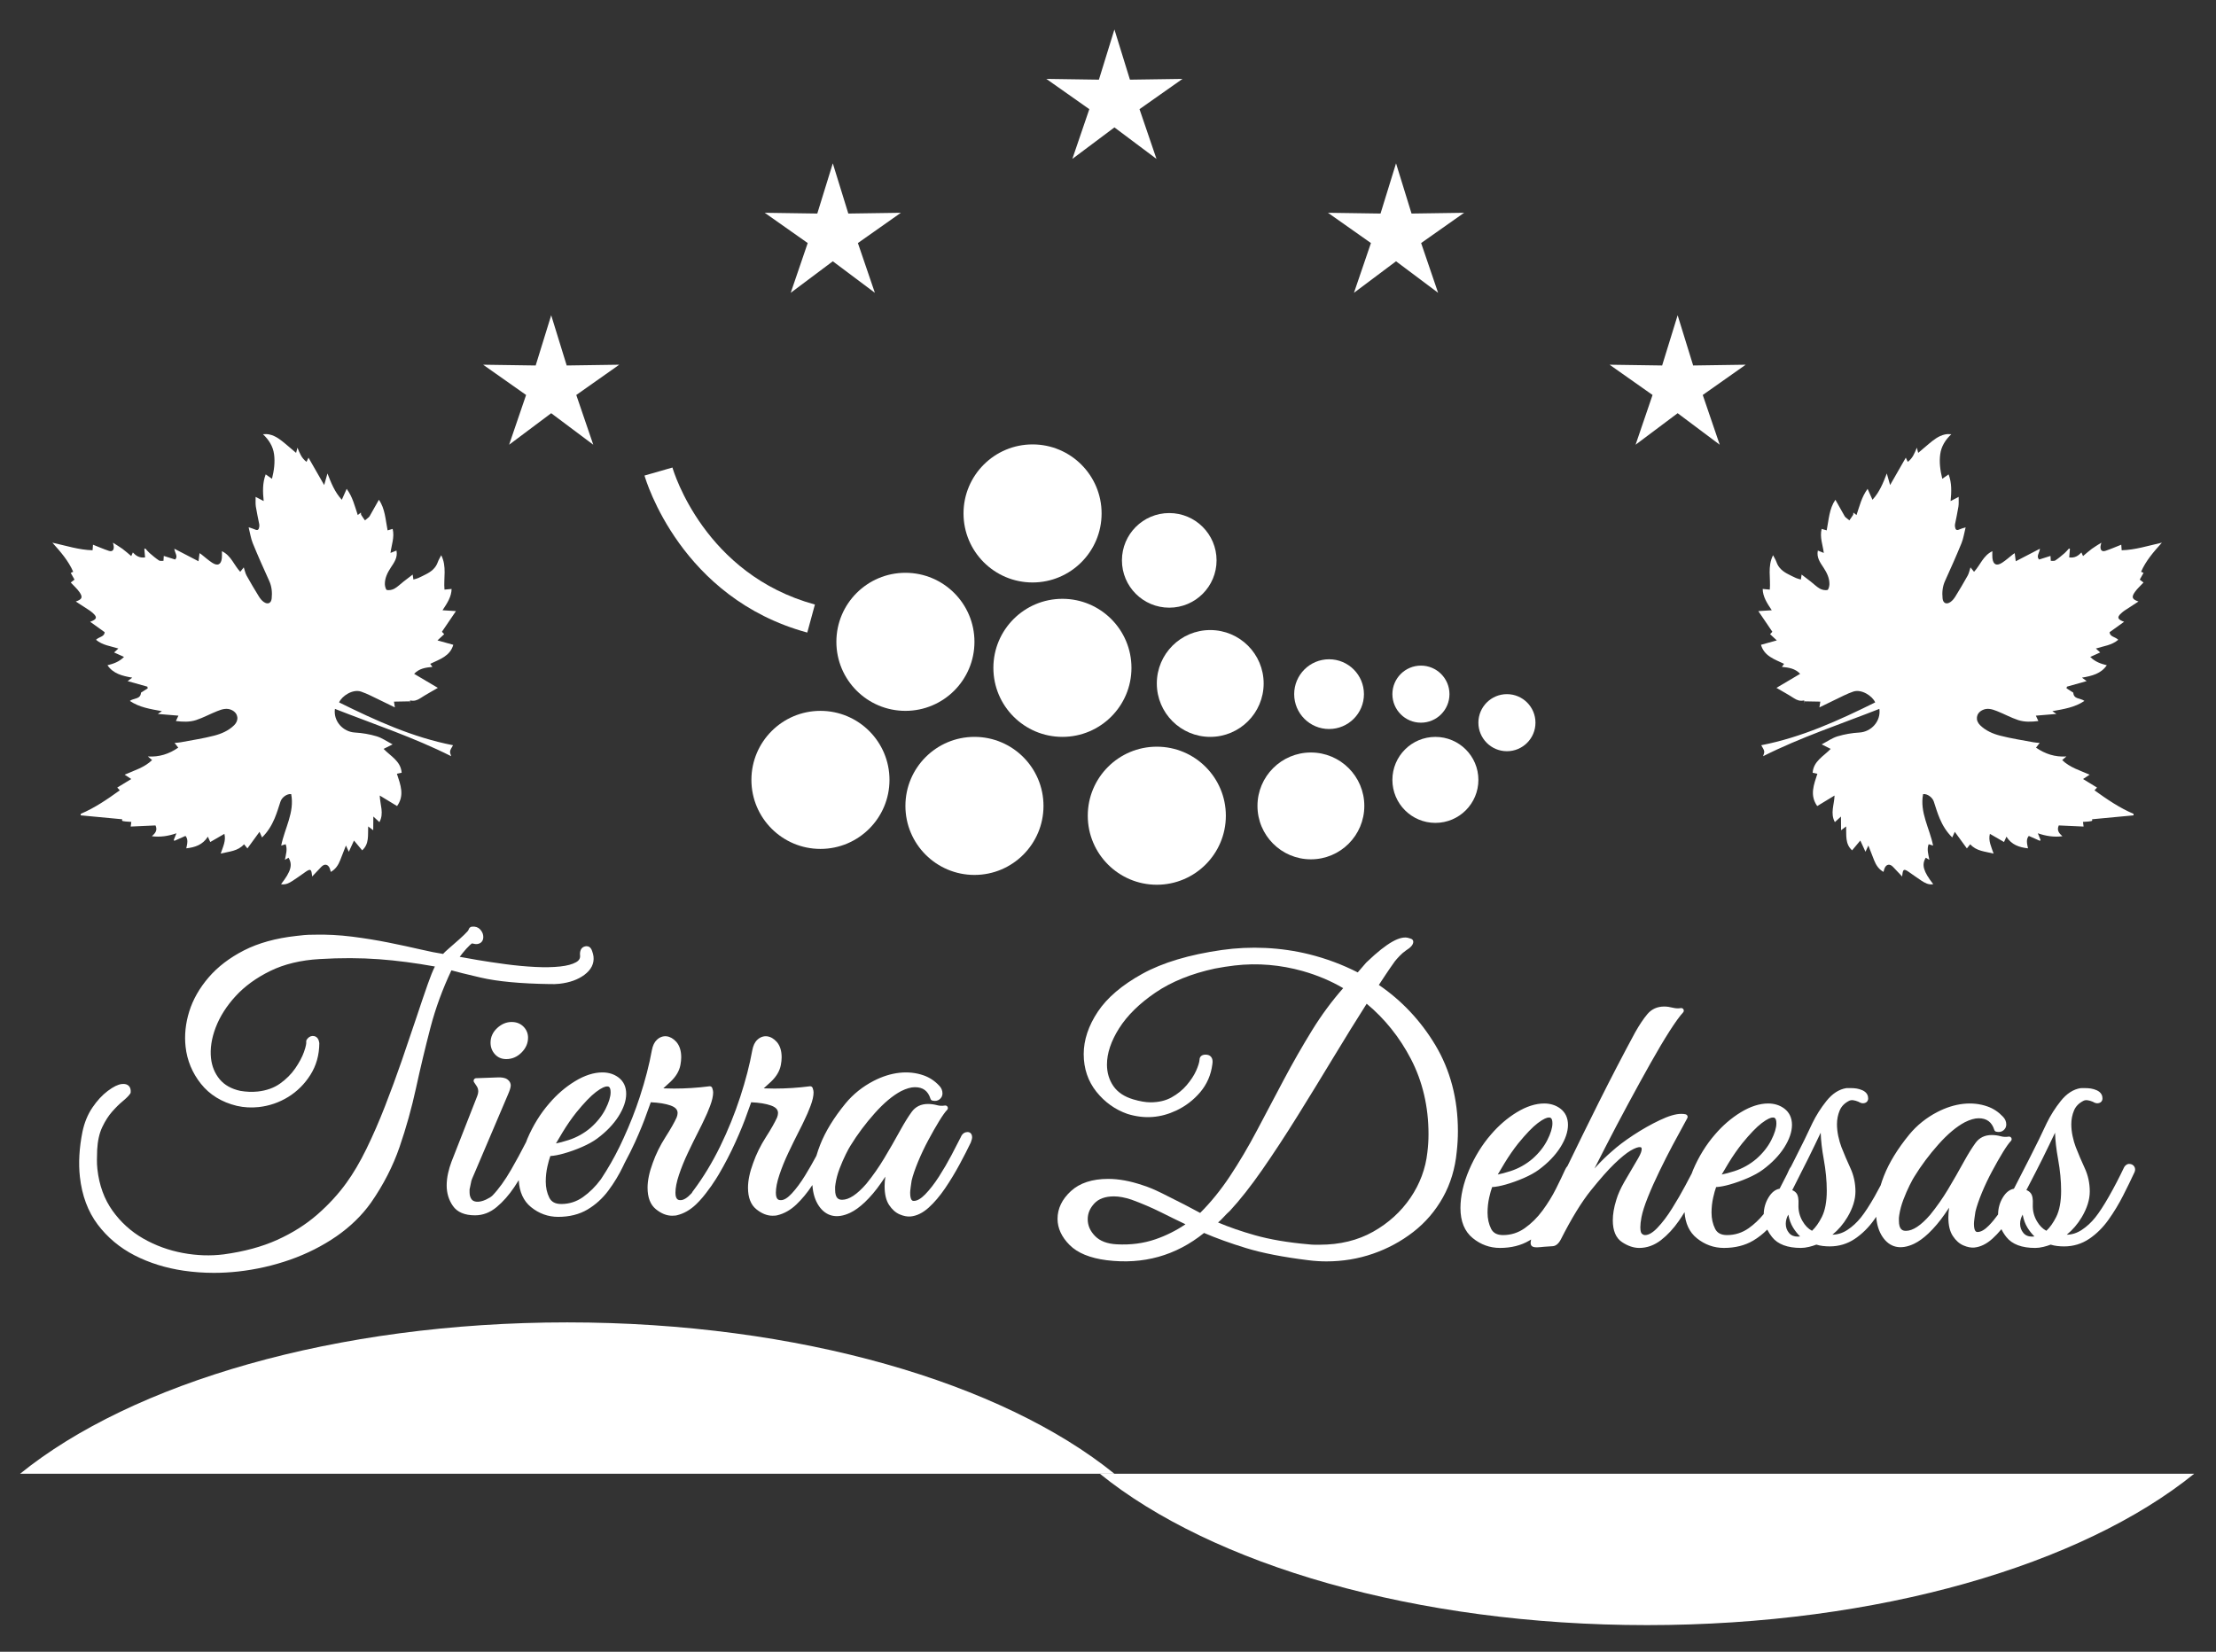 <?xml version="1.0" encoding="utf-8"?>
<!-- Generator: Adobe Illustrator 16.0.0, SVG Export Plug-In . SVG Version: 6.00 Build 0)  -->
<!DOCTYPE svg PUBLIC "-//W3C//DTD SVG 1.1//EN" "http://www.w3.org/Graphics/SVG/1.1/DTD/svg11.dtd">
<svg version="1.1" id="Calque_1" xmlns="http://www.w3.org/2000/svg" xmlns:xlink="http://www.w3.org/1999/xlink" x="0px" y="0px"
	 width="429.242px" height="320px" viewBox="0 0 429.242 320" enable-background="new 0 0 429.242 320" xml:space="preserve">
<rect x="0" y="0" width="429.242" height="320" fill="#333333" stroke="none"/>
<g>
	<path fill="#FFFFFF" d="M93.109,189.386c3.227,0.751,7.712,1.174,13.322,1.257c0.359,0.013,0.699,0.016,1.004,0.005
		c0.311-0.009,0.621-0.031,0.934-0.064c1.958-0.217,3.581-0.798,4.825-1.726c1.326-0.99,1.921-2.186,1.769-3.552
		c-0.031-0.295-0.124-0.654-0.282-1.099c-0.267-0.75-0.7-0.902-1.115-0.902c-0.709,0.074-0.978,0.482-1.07,0.709
		c-0.135,0.313-0.183,0.667-0.14,1.054c0.065,0.582-0.183,1.011-0.779,1.346c-0.718,0.402-1.746,0.678-3.054,0.82
		c-1.41,0.156-3.036,0.186-4.858,0.092c-1.853-0.094-3.764-0.271-5.68-0.526c-2.039-0.273-3.829-0.542-5.473-0.819
		c-1.333-0.225-2.49-0.43-3.468-0.616c0.178-0.236,0.381-0.496,0.606-0.777c0.448-0.556,0.906-1.058,1.361-1.492
		c0.253-0.24,0.398-0.317,0.456-0.341c0.042,0.022,0.087,0.04,0.134,0.05c0.339,0.074,0.598,0.109,0.773,0.093
		c0.439-0.048,0.771-0.221,0.987-0.515c0.206-0.28,0.286-0.648,0.237-1.096c-0.048-0.449-0.253-0.87-0.617-1.256
		c-0.395-0.407-0.924-0.585-1.581-0.508c-0.425,0.047-0.557,0.385-0.614,0.528c-0.042,0.105-0.084,0.215-0.222,0.367
		c-0.388,0.431-0.933,0.958-1.618,1.567c-0.707,0.625-1.389,1.227-2.049,1.797c-0.58,0.501-0.895,0.814-1.074,1.021
		c-1.159-0.17-2.617-0.459-4.342-0.861c-1.856-0.43-3.954-0.881-6.237-1.342c-2.243-0.45-4.618-0.835-7.06-1.145
		c-2.465-0.31-4.949-0.434-7.229-0.377c-0.958,0.005-1.654,0.031-2.068,0.077c-0.371,0.038-0.849,0.091-1.437,0.156l-0.122,0.014
		c-3.893,0.43-7.281,1.368-10.069,2.79c-2.793,1.429-5.101,3.194-6.86,5.248c-1.767,2.061-3.026,4.273-3.744,6.577
		c-0.718,2.308-0.958,4.609-0.712,6.842c0.292,2.651,1.29,5.065,2.968,7.175c1.687,2.128,4.026,3.566,6.958,4.279
		c1.378,0.314,2.804,0.392,4.241,0.237c2.035-0.224,3.952-0.88,5.699-1.951c1.747-1.076,3.199-2.521,4.314-4.291
		c1.131-1.788,1.712-3.83,1.725-6.128c-0.139-1.27-0.919-1.406-1.248-1.406c-0.052,0-0.105,0.003-0.158,0.009
		c-0.4,0.043-0.756,0.293-1.057,0.745c-0.065,0.099-0.083,0.29-0.071,0.406c0.028,0.251-0.027,0.796-0.447,1.968
		c-0.341,0.961-0.907,2.021-1.68,3.149c-0.763,1.112-1.755,2.104-2.95,2.951c-1.175,0.835-2.625,1.352-4.311,1.536
		c-1.089,0.118-2.24,0.072-3.378-0.126c-1.726-0.373-3.072-1.13-4.002-2.248c-0.938-1.13-1.502-2.501-1.677-4.074
		c-0.201-1.839,0.103-3.84,0.902-5.945c0.809-2.123,2.108-4.171,3.864-6.086c1.759-1.92,4.022-3.563,6.726-4.885
		c2.7-1.318,5.917-2.092,9.562-2.298c4.03-0.245,7.908-0.234,11.523,0.035c3.413,0.254,7.041,0.728,10.793,1.407
		c-0.402,0.792-0.853,1.902-1.365,3.365c-0.651,1.848-1.407,4.072-2.268,6.669c-0.866,2.597-1.8,5.345-2.802,8.254
		c-1.012,2.928-2.098,5.879-3.227,8.773c-1.13,2.904-2.343,5.688-3.604,8.273c-1.249,2.554-2.55,4.768-3.871,6.582
		c-1.575,2.185-3.488,4.262-5.684,6.175c-2.19,1.905-4.791,3.545-7.73,4.873c-2.938,1.327-6.42,2.27-10.346,2.803
		c-2.556,0.328-5.224,0.238-7.937-0.268c-2.715-0.505-5.292-1.444-7.656-2.794c-2.357-1.344-4.364-3.162-5.964-5.406
		c-1.597-2.23-2.581-4.941-2.923-8.058c-0.065-0.586-0.095-1.192-0.089-1.807c0.001-0.643,0.018-1.288,0.047-1.932
		c0.092-1.729,0.423-3.205,0.983-4.386c0.569-1.196,1.211-2.202,1.909-2.989c0.707-0.804,1.393-1.481,2.038-2.014
		c0.714-0.589,1.198-1.079,1.479-1.496c0.048-0.072,0.077-0.154,0.083-0.24c0.041-0.52-0.073-0.928-0.338-1.214
		c-0.303-0.328-0.747-0.465-1.38-0.395c-0.742,0.082-1.636,0.522-2.732,1.345c-1.055,0.792-2.051,1.871-2.962,3.209
		c-0.914,1.347-1.565,2.939-1.937,4.737c-0.619,3.097-0.784,6.018-0.491,8.682c0.4,3.632,1.562,6.744,3.452,9.25
		c1.875,2.492,4.279,4.502,7.146,5.974c2.844,1.458,6.033,2.455,9.477,2.961c1.929,0.282,3.907,0.425,5.878,0.425
		c1.544,0,3.123-0.088,4.692-0.261c3.431-0.379,6.814-1.146,10.059-2.282c3.252-1.143,6.269-2.664,8.966-4.522
		c2.705-1.869,4.968-4.072,6.729-6.553c2.391-3.439,4.25-7.064,5.524-10.773c1.265-3.67,2.338-7.516,3.19-11.43
		c0.84-3.868,1.779-7.801,2.792-11.688c0.975-3.733,2.34-7.464,4.059-11.097C88.448,188.274,90.351,188.743,93.109,189.386z"/>
	<path fill="#FFFFFF" d="M96.296,199.172c-0.847,0.792-1.276,1.742-1.276,2.824c0,0.868,0.283,1.621,0.839,2.236
		c0.567,0.629,1.307,0.947,2.198,0.947c1.126,0,2.122-0.425,2.958-1.263c0.841-0.838,1.268-1.811,1.268-2.89
		c0-0.826-0.299-1.547-0.891-2.144c-0.594-0.592-1.366-0.892-2.293-0.892C98.081,197.992,97.138,198.389,96.296,199.172z"/>
	<path fill="#FFFFFF" d="M187.428,219.312c-0.427,0-1.008,0.184-1.34,1.021c-0.45,0.894-1.044,2.045-1.786,3.457
		c-0.733,1.392-1.553,2.797-2.436,4.175c-0.876,1.359-1.772,2.512-2.661,3.425c-0.816,0.839-1.561,1.265-2.214,1.265
		c-0.171,0-0.692,0-0.692-1.587c0-0.154,0.019-0.476,0.107-1.126c0.074-0.54,0.134-0.956,0.177-1.218
		c0.237-0.999,0.655-2.228,1.243-3.651c0.585-1.413,1.256-2.828,1.993-4.204c0.733-1.371,1.443-2.616,2.109-3.701
		c0.648-1.054,1.163-1.776,1.531-2.147c0.153-0.153,0.189-0.389,0.089-0.581c-0.1-0.193-0.314-0.301-0.526-0.264
		c-0.52,0.087-1.025,0.065-1.5-0.063c-0.585-0.16-1.181-0.241-1.771-0.241c-1.355,0-2.42,0.521-3.164,1.549
		c-0.656,0.905-1.369,2.051-2.12,3.406c-1.13,2.053-2.177,3.877-3.199,5.575c-1.013,1.693-2.177,3.354-3.449,4.924
		c-1.783,2.062-3.362,3.107-4.693,3.107c-0.634,0-1.363-0.223-1.363-1.961v-0.558c0-0.107,0.024-0.29,0.072-0.562
		c0.143-0.953,0.408-1.946,0.789-2.952c0.38-0.997,0.787-1.935,1.21-2.785c0.412-0.825,0.715-1.383,0.913-1.677
		c1.325-2.159,2.899-4.267,4.682-6.267c1.764-1.981,3.485-3.424,5.103-4.282c1.018-0.51,1.92-0.768,2.682-0.768
		c1.58,0,2.542,0.718,3.029,2.26c0.052,0.166,0.187,0.292,0.355,0.335c0.551,0.139,1.029,0.053,1.4-0.243
		c0.367-0.295,0.562-0.688,0.562-1.136c0-0.583-0.225-1.104-0.658-1.536c-0.843-0.897-1.836-1.556-2.953-1.955
		c-2.989-1.064-6.398-0.667-9.754,1.071c-2.111,1.095-3.931,2.553-5.409,4.339c-2.258,2.757-3.915,5.461-4.923,8.034
		c-0.264,0.667-0.503,1.366-0.731,2.133c-0.703,1.314-1.415,2.555-2.174,3.79c-0.855,1.393-1.726,2.569-2.588,3.499
		c-0.792,0.858-1.496,1.294-2.092,1.294c-0.347,0-0.992,0-0.992-1.438c0-0.934,0.229-2.097,0.683-3.457
		c0.46-1.384,1.042-2.819,1.729-4.268c0.692-1.46,1.337-2.773,1.93-3.936c0.582-1.132,0.999-1.979,1.197-2.429
		c0.402-0.807,0.798-1.726,1.175-2.73c0.392-1.041,0.59-1.928,0.59-2.636c0-0.216-0.057-0.488-0.175-0.833
		c-0.077-0.225-0.302-0.364-0.538-0.334c-2.269,0.295-4.58,0.444-6.869,0.444c-0.636,0-1.227-0.014-1.764-0.037
		c-0.102-0.005-0.204-0.011-0.304-0.016c0.412-0.357,0.879-0.783,1.409-1.284c1.04-0.986,1.678-2.067,1.898-3.215
		c0.049-0.261,0.09-0.52,0.12-0.794c0.023-0.263,0.038-0.504,0.038-0.714c0-1.26-0.317-2.262-0.945-2.98
		c-1.121-1.262-2.619-1.49-3.771-0.405c-0.476,0.442-0.802,1.124-0.971,2.03c-0.496,2.762-1.28,5.799-2.333,9.026
		c-1.061,3.254-2.369,6.479-3.886,9.588c-1.522,3.115-3.262,5.985-5.151,8.506c-0.16,0.188-0.278,0.375-0.334,0.505l-0.098,0.112
		c-0.779,0.847-1.502,1.294-2.09,1.294c-0.322,0-0.993,0-0.993-1.438c0-0.939,0.23-2.103,0.684-3.457
		c0.462-1.387,1.044-2.822,1.73-4.268c0.676-1.429,1.325-2.753,1.93-3.937c0.593-1.161,0.999-1.985,1.194-2.428
		c0.411-0.822,0.807-1.741,1.177-2.73c0.397-1.059,0.59-1.921,0.59-2.636c0-0.208-0.055-0.472-0.174-0.828
		c-0.076-0.229-0.299-0.371-0.539-0.339c-2.269,0.295-4.581,0.444-6.87,0.444c-0.638,0-1.226-0.014-1.763-0.037
		c-0.102-0.005-0.203-0.011-0.303-0.016c0.413-0.358,0.879-0.784,1.406-1.284c1.042-0.988,1.681-2.069,1.899-3.212
		c0.052-0.265,0.094-0.527,0.118-0.788c0.028-0.267,0.04-0.51,0.04-0.723c0-1.261-0.317-2.263-0.944-2.98
		c-1.121-1.263-2.614-1.495-3.774-0.404c-0.474,0.442-0.8,1.124-0.969,2.029c-0.495,2.759-1.28,5.796-2.334,9.027
		c-0.865,2.657-1.932,5.367-3.17,8.054c-0.009,0.015-0.042,0.079-0.049,0.095l-0.395,0.855c-0.103,0.221-0.213,0.452-0.326,0.687
		c-1.04,2.124-2.209,4.171-3.467,6.069l-0.158,0.235c-1.003,1.361-2.168,2.516-3.462,3.429c-1.251,0.879-2.66,1.325-4.186,1.325
		c-1.146,0-1.902-0.397-2.312-1.216c-0.46-0.92-0.693-1.973-0.693-3.129c0-1.002,0.109-1.993,0.326-2.948
		c0.181-0.805,0.37-1.477,0.565-2.003c0.726-0.041,1.606-0.207,2.622-0.494c1.159-0.327,2.333-0.748,3.492-1.252
		c1.177-0.512,2.164-1.057,2.935-1.624c1.78-1.321,3.176-2.771,4.147-4.308c0.991-1.568,1.494-3.037,1.494-4.366
		c0-1.351-0.493-2.412-1.467-3.157c-0.876-0.661-1.93-0.996-3.132-0.996c-1.674,0-3.467,0.577-5.329,1.715
		c-1.827,1.114-3.498,2.553-4.962,4.271c-1.716,1.967-3.148,4.28-4.257,6.877c-0.059,0.137-0.107,0.271-0.156,0.406l-0.071,0.199
		c-0.988,1.934-1.941,3.693-2.915,5.38c-1.191,2.066-2.408,3.752-3.609,5.001c-0.259,0.258-0.688,0.525-1.271,0.797
		c-1.436,0.656-2.41,0.452-2.78-0.063c-0.261-0.36-0.388-0.801-0.388-1.347l-0.001-0.574c0.005-0.049,0.026-0.139,0.061-0.275
		c0.049-0.2,0.151-0.683,0.296-1.416c0.019-0.076,0.141-0.432,0.87-2.086l6.184-14.53c0.391-0.894,0.564-1.462,0.564-1.842
		c0-0.323-0.121-0.793-0.702-1.195c-0.425-0.291-1.112-0.396-1.902-0.347l-4.102,0.149c-0.181,0.007-0.345,0.111-0.427,0.272
		s-0.071,0.354,0.029,0.505l0.521,0.78c0.196,0.296,0.291,0.632,0.291,1.029c0,0.232-0.065,0.523-0.191,0.859l-4.997,12.75
		c-0.257,0.675-0.477,1.414-0.653,2.195c-0.182,0.812-0.274,1.613-0.274,2.383c0,1.49,0.406,2.828,1.208,3.976
		c0.841,1.206,2.283,1.817,4.287,1.817c1.509,0,2.921-0.542,4.196-1.608c1.221-1.015,2.369-2.316,3.411-3.869
		c0.289-0.428,0.572-0.87,0.857-1.341c0.119,2.28,0.914,4.032,2.366,5.213c1.548,1.263,3.321,1.902,5.271,1.902
		c2.171,0,4.076-0.475,5.661-1.411c1.563-0.923,2.929-2.158,4.058-3.672c1.112-1.49,2.083-3.099,2.884-4.78l0.28-0.593
		c0.804-1.499,1.438-2.771,1.997-4c0.973-2.148,1.744-4.043,2.29-5.625l0.769-2.119c1.564,0.067,2.857,0.279,3.847,0.629
		c1.207,0.431,1.346,1.044,1.346,1.468c0,0.235-0.065,0.527-0.182,0.838c-0.432,0.962-1.161,2.244-2.164,3.813
		c-1.035,1.615-1.866,3.304-2.469,5.013c-0.664,1.786-1,3.4-1,4.798c0,1.891,0.539,3.287,1.6,4.151
		c1.03,0.842,2.089,1.269,3.148,1.269c0.605,0,0.847-0.057,0.938-0.088c1.324-0.318,2.566-1.025,3.693-2.1
		c0.865-0.823,1.717-1.835,2.605-3.091c0.007-0.01,0.014-0.021,0.02-0.03c0.051-0.071,0.104-0.14,0.156-0.207
		c0.093-0.121,0.185-0.242,0.271-0.372l0.125-0.2c0.471-0.678,0.862-1.284,1.23-1.911c1.184-2.015,2.271-4.112,3.231-6.234
		c1.001-2.213,1.75-4.056,2.287-5.625l0.769-2.119c1.565,0.067,2.858,0.278,3.848,0.629c1.206,0.43,1.345,1.044,1.345,1.468
		c0,0.237-0.064,0.529-0.178,0.837c-0.447,0.985-1.175,2.269-2.166,3.813c-1.031,1.609-1.863,3.299-2.469,5.013
		c-0.664,1.786-1,3.4-1,4.798c0,1.891,0.539,3.288,1.602,4.152c1.031,0.841,2.089,1.268,3.146,1.268
		c0.459,0,0.769-0.031,0.935-0.088c1.321-0.317,2.565-1.023,3.698-2.101c1.085-1.036,2.112-2.281,3.054-3.703
		c0.013-0.02,0.025-0.038,0.038-0.058c0.104,1.621,0.523,2.981,1.253,4.053c1.36,1.997,3.444,2.566,6.068,1.326
		c0.882-0.415,1.829-1.097,2.817-2.028c1.111-1.06,2.162-2.303,3.121-3.692c0.313-0.455,0.604-0.881,0.874-1.28
		c-0.097,0.673-0.146,1.292-0.146,1.853c0,1.534,0.29,2.755,0.863,3.63c0.578,0.875,1.267,1.489,2.05,1.826
		c0.768,0.327,1.47,0.463,2.103,0.409c1.197-0.109,2.387-0.691,3.535-1.731c1.085-0.982,2.152-2.241,3.173-3.74
		c1.005-1.486,1.941-3.031,2.782-4.591c0.834-1.542,1.565-2.967,2.19-4.272c0.227-0.603,0.256-0.849,0.256-0.996
		C188.3,219.579,187.83,219.312,187.428,219.312z M107.689,221.518c0.33-0.572,0.761-1.299,1.302-2.191
		c0.842-1.383,1.734-2.671,2.648-3.821c1.504-1.847,2.779-3.174,3.789-3.943c1.183-0.899,1.825-1.089,2.155-1.089
		c0.243,0,0.695,0,0.695,1.14c0,0.86-0.333,1.95-0.989,3.239c-0.667,1.307-1.631,2.524-2.861,3.611
		c-1.278,1.091-2.725,1.898-4.298,2.4C109.134,221.181,108.317,221.398,107.689,221.518z"/>
	<path fill="#FFFFFF" d="M267.086,190.813c0.572-0.857,1.041-1.564,1.404-2.123c0.421-0.642,1-1.479,1.727-2.497
		c0.19-0.24,0.479-0.564,0.867-0.976c0.37-0.394,0.796-0.76,1.241-1.073c0.974-0.606,1.427-1.145,1.427-1.693
		c0-0.324-0.197-0.538-0.586-0.635c-0.051-0.012-0.111-0.026-0.18-0.053c-1.64-0.631-4.282,0.841-8.122,4.507
		c-0.104,0.101-0.179,0.172-0.265,0.254l-1.604,1.862c-2.952-1.512-6.117-2.692-9.413-3.513c-5.504-1.363-11.366-1.621-16.924-0.828
		c-6.295,0.898-11.468,2.447-15.375,4.604c-3.929,2.166-6.835,4.641-8.638,7.354c-1.811,2.724-2.729,5.487-2.729,8.214
		c0,2.784,0.826,5.234,2.456,7.285c1.622,2.027,3.643,3.473,6.023,4.3c3.365,1.041,6.472,0.743,9.452-0.659
		c1.799-0.849,3.36-2.045,4.639-3.556c1.3-1.532,2.092-3.363,2.351-5.419c0.108-0.617,0.024-1.095-0.249-1.421
		c-0.241-0.287-0.599-0.433-1.063-0.433c-0.864,0-1.173,0.527-1.171,0.98c-0.044,0.538-0.268,1.261-0.664,2.147
		c-0.403,0.897-1.018,1.836-1.826,2.787c-0.802,0.942-1.796,1.744-2.953,2.383c-1.139,0.627-2.5,0.944-4.046,0.944
		c-0.943,0-2.074-0.193-3.361-0.576c-1.718-0.51-3.007-1.372-3.832-2.561c-0.83-1.2-1.25-2.61-1.25-4.19
		c0-2.181,0.789-4.536,2.345-7.001c1.571-2.488,3.943-4.822,7.051-6.936c3.105-2.111,6.984-3.678,11.519-4.653
		c1.273-0.245,2.552-0.444,3.8-0.591c4.521-0.531,8.94-0.111,13.149,1.064c2.849,0.801,5.502,1.918,7.895,3.325
		c-2.183,2.47-4.207,5.211-6.022,8.154c-1.911,3.103-3.76,6.335-5.495,9.607c-1.74,3.283-3.454,6.524-5.144,9.729
		c-1.664,3.161-3.449,6.182-5.304,8.979c-1.768,2.659-3.698,5.037-5.743,7.074c-0.764-0.423-1.784-0.965-3.042-1.614
		c-1.445-0.746-2.902-1.482-4.369-2.204c-1.482-0.729-2.75-1.254-3.749-1.554c-2.381-0.81-4.616-1.22-6.645-1.22
		c-3.098,0-5.533,0.798-7.236,2.371c-1.713,1.58-2.582,3.384-2.582,5.36c0,1.819,0.79,3.531,2.347,5.088
		c1.537,1.538,3.954,2.526,7.185,2.938c7.068,0.873,13.375-0.873,18.848-5.285c2.349,1.011,5.067,1.991,8.087,2.916
		c3.168,0.975,7.247,1.771,12.122,2.369c1.159,0.149,2.334,0.226,3.491,0.226c3.131,0,6.158-0.498,8.995-1.48
		c2.844-0.979,5.477-2.398,7.823-4.215c2.348-1.816,4.284-4.074,5.757-6.71c1.468-2.634,2.365-5.609,2.668-8.833
		c0.151-1.32,0.229-2.668,0.229-4.008c0-6.224-1.479-11.84-4.394-16.694C275.186,197.741,271.513,193.835,267.086,190.813z
		 M276.705,219.721c0,1.162-0.074,2.346-0.221,3.525c-0.34,3.142-1.44,6.101-3.27,8.794c-1.836,2.701-4.274,4.918-7.25,6.59
		c-2.966,1.665-6.433,2.509-10.303,2.509h-1.079c-0.311,0-0.674-0.026-1.114-0.075c-3.984-0.346-7.489-0.94-10.416-1.771
		c-2.606-0.737-4.994-1.564-7.113-2.462c0.333-0.273,0.659-0.585,0.974-0.931c0.511-0.558,0.936-0.983,1.303-1.304
		c1.952-2.103,4.062-4.779,6.268-7.956c2.168-3.115,4.467-6.62,6.833-10.418c2.35-3.775,4.695-7.602,6.972-11.372
		c2.285-3.781,4.396-7.188,6.438-10.399c3.508,2.912,6.39,6.512,8.57,10.705C275.557,209.508,276.705,214.408,276.705,219.721z
		 M229.629,237.176c-1.802,1.224-3.752,2.2-5.81,2.907c-2.314,0.798-4.819,1.122-7.492,0.979c-1.848-0.092-3.266-0.631-4.212-1.602
		c-0.957-0.979-1.422-2.048-1.422-3.266c0-1.12,0.419-2.118,1.283-3.051c0.841-0.908,2.122-1.368,3.807-1.368
		c0.986,0,2.138,0.217,3.406,0.641c2.006,0.733,3.945,1.566,5.763,2.474C226.44,235.637,227.976,236.388,229.629,237.176z"/>
	<path fill="#FFFFFF" d="M413.383,225.953c-0.154-0.215-0.447-0.47-0.969-0.47c-0.215,0-0.624,0.079-0.973,0.657
		c-0.915,1.932-1.899,3.827-2.926,5.634c-0.987,1.738-1.888,3.121-2.677,4.108c-0.759,0.95-1.637,1.756-2.607,2.394
		c-0.928,0.608-1.876,0.91-2.898,0.924c1.137-0.925,2.109-2.058,2.899-3.382c1.035-1.736,1.56-3.416,1.56-4.99
		c0-1.609-0.33-3.134-0.98-4.532c-0.617-1.335-1.201-2.706-1.735-4.072c-0.239-0.617-0.444-1.33-0.611-2.122
		c-0.166-0.771-0.251-1.553-0.251-2.319c0-0.925,0.175-1.813,0.521-2.64c0.327-0.789,0.898-1.39,1.77-1.849
		c0.49-0.292,1.146-0.144,1.873,0.149c0.334,0.2,0.604,0.294,0.852,0.294c0.621,0,1.022-0.371,1.022-0.946
		c0-0.488-0.193-1.157-1.124-1.578c-0.395-0.168-0.763-0.276-1.131-0.334c-0.355-0.054-0.743-0.08-1.152-0.08l-0.822,0.006
		c-1.416,0.221-2.714,1.061-3.855,2.494c-1.071,1.342-1.982,2.776-2.711,4.273c-0.946,2.046-2.004,4.211-3.232,6.618l-3.038,5.937
		l-0.093,0.168c-0.837,0.153-1.556,0.721-2.142,1.69c-0.592,0.978-0.904,2.065-0.923,3.3c-0.595,0.818-1.189,1.534-1.768,2.128
		c-0.819,0.839-1.563,1.265-2.212,1.265c-0.172,0-0.693,0-0.693-1.586c0-0.22,0.035-0.588,0.108-1.126
		c0.073-0.541,0.133-0.958,0.177-1.22c0.236-0.994,0.653-2.223,1.24-3.652c0.594-1.431,1.265-2.845,1.995-4.203
		c0.738-1.377,1.446-2.623,2.106-3.701c0.651-1.057,1.168-1.778,1.532-2.144c0.154-0.154,0.19-0.39,0.091-0.582
		c-0.1-0.194-0.313-0.302-0.526-0.265c-0.521,0.087-1.027,0.064-1.499-0.063c-0.583-0.163-1.18-0.245-1.773-0.245
		c-1.358,0-2.423,0.522-3.163,1.552c-0.656,0.907-1.351,2.021-2.123,3.405c-1.109,2.017-2.183,3.892-3.191,5.574
		c-1.02,1.698-2.186,3.36-3.455,4.926c-1.781,2.061-3.36,3.105-4.693,3.105c-0.634,0-1.361-0.223-1.361-1.959v-0.562
		c0-0.106,0.025-0.288,0.07-0.558c0.142-0.947,0.408-1.941,0.792-2.953c0.392-1.024,0.798-1.962,1.208-2.787
		c0.507-1.015,0.771-1.462,0.913-1.675c1.32-2.152,2.895-4.261,4.682-6.267c1.763-1.981,3.483-3.424,5.104-4.283
		c1.018-0.51,1.92-0.768,2.683-0.768c1.56,0,2.55,0.739,3.027,2.26c0.052,0.166,0.186,0.293,0.354,0.335
		c0.547,0.141,1.028,0.056,1.402-0.241c0.369-0.292,0.563-0.686,0.563-1.138c0-0.581-0.225-1.101-0.659-1.535
		c-0.852-0.903-1.846-1.562-2.954-1.956c-2.984-1.064-6.391-0.668-9.752,1.071c-2.108,1.093-3.928,2.551-5.41,4.339
		c-2.257,2.755-3.914,5.458-4.927,8.035c-0.249,0.635-0.476,1.282-0.638,1.837c-0.382,0.72-0.764,1.436-1.153,2.124
		c-0.995,1.749-1.896,3.132-2.679,4.108c-0.759,0.949-1.636,1.755-2.605,2.394c-0.914,0.6-1.89,0.91-2.899,0.924
		c1.135-0.923,2.106-2.056,2.896-3.381c1.037-1.734,1.563-3.414,1.563-4.991c0-1.604-0.33-3.129-0.979-4.532
		c-0.612-1.322-1.197-2.692-1.737-4.07c-0.238-0.622-0.444-1.336-0.612-2.122c-0.167-0.787-0.251-1.568-0.251-2.321
		c0-0.918,0.175-1.807,0.52-2.638c0.331-0.792,0.903-1.393,1.771-1.85c0.493-0.294,1.149-0.146,1.875,0.149
		c0.335,0.2,0.605,0.293,0.851,0.293c0.622,0,1.024-0.371,1.024-0.946c0-0.487-0.193-1.156-1.125-1.578
		c-0.387-0.165-0.766-0.277-1.13-0.334c-0.355-0.054-0.744-0.08-1.155-0.08l-0.821,0.006c-1.414,0.221-2.711,1.06-3.854,2.494
		c-1.075,1.347-1.986,2.781-2.712,4.273c-0.96,2.072-2.018,4.237-3.233,6.618l-0.921,1.824c-0.161,0.205-0.29,0.424-0.39,0.657
		c-0.12,0.266-0.25,0.55-0.384,0.832l-1.428,2.786c-0.839,0.151-1.561,0.721-2.147,1.694c-0.59,0.968-0.902,2.048-0.932,3.216
		c-0.896,1.092-1.877,2.015-2.921,2.748c-1.248,0.88-2.655,1.326-4.183,1.326c-1.146,0-1.902-0.397-2.311-1.216
		c-0.461-0.921-0.694-1.974-0.694-3.131c0-0.999,0.109-1.99,0.325-2.945c0.186-0.824,0.371-1.485,0.564-2.006
		c0.73-0.041,1.611-0.206,2.624-0.492c1.154-0.327,2.329-0.748,3.492-1.253c1.174-0.509,2.16-1.055,2.932-1.624
		c1.775-1.316,3.171-2.766,4.15-4.307c0.991-1.569,1.494-3.038,1.494-4.367c0-1.348-0.492-2.409-1.469-3.157
		c-0.881-0.662-1.936-0.997-3.134-0.997c-1.671,0-3.464,0.577-5.327,1.715c-1.824,1.115-3.495,2.554-4.963,4.271
		c-1.717,1.969-3.149,4.282-4.259,6.879c-0.063,0.15-0.116,0.298-0.17,0.445l-0.077,0.217c-0.344,0.664-0.76,1.451-1.263,2.393
		c-0.761,1.429-1.62,2.91-2.555,4.406c-0.927,1.49-1.884,2.755-2.844,3.758c-0.892,0.937-1.697,1.411-2.394,1.411
		c-0.224,0-0.424-0.089-0.636-0.283c-0.085-0.077-0.282-0.35-0.282-1.229c0-0.522,0.072-1.169,0.214-1.92
		c0.189-1.002,0.606-2.313,1.239-3.896c0.656-1.636,1.418-3.343,2.263-5.074c0.834-1.725,1.684-3.399,2.522-4.978
		c0.82-1.535,1.776-3.3,2.868-5.287c0.072-0.132,0.081-0.289,0.025-0.428c-0.057-0.14-0.172-0.246-0.315-0.291
		c-0.209-0.065-0.501-0.097-0.894-0.097c-1.075,0-2.451,0.407-4.204,1.245c-1.668,0.794-3.368,1.757-5.054,2.862
		c-1.685,1.107-3.097,2.178-4.188,3.17c-1.009,0.861-2.052,1.879-3.101,3.024c-0.087,0.096-0.174,0.192-0.261,0.289
		c0.667-1.316,1.361-2.678,2.084-4.083c1.431-2.792,2.933-5.647,4.466-8.489c1.534-2.842,2.988-5.485,4.322-7.857
		c1.349-2.405,2.596-4.503,3.707-6.236c1.108-1.719,1.98-2.923,2.594-3.581c0.146-0.157,0.176-0.392,0.072-0.58
		c-0.103-0.189-0.311-0.286-0.527-0.253c-0.475,0.086-0.979,0.064-1.504-0.067c-0.637-0.158-1.204-0.238-1.687-0.238
		c-1.34,0-2.434,0.485-3.252,1.442c-0.743,0.873-1.552,2.078-2.407,3.592c-2.301,4.258-4.686,8.852-7.09,13.653
		c-1.99,3.987-4.007,8.092-5.994,12.199c-0.201,0.22-0.364,0.48-0.494,0.787c-0.44,0.975-1.012,2.165-1.746,3.637
		c-0.705,1.407-1.58,2.825-2.599,4.213c-1.006,1.366-2.172,2.519-3.465,3.428c-1.249,0.88-2.656,1.326-4.183,1.326
		c-1.147,0-1.904-0.397-2.314-1.216c-0.459-0.917-0.691-1.97-0.691-3.131c0-1.007,0.108-1.997,0.323-2.944
		c0.188-0.828,0.373-1.489,0.565-2.007c0.73-0.041,1.611-0.206,2.625-0.492c1.148-0.326,2.323-0.747,3.491-1.253
		c1.176-0.511,2.161-1.057,2.932-1.624c1.773-1.314,3.169-2.764,4.15-4.307c0.989-1.564,1.491-3.033,1.491-4.367
		c0-1.351-0.492-2.412-1.466-3.157c-0.881-0.662-1.936-0.997-3.134-0.997c-1.672,0-3.464,0.577-5.329,1.715
		c-1.82,1.112-3.491,2.551-4.961,4.271c-1.719,1.971-3.151,4.285-4.258,6.878c-1.114,2.608-1.679,5.096-1.679,7.391
		c0,2.582,0.803,4.544,2.385,5.829c1.55,1.262,3.324,1.901,5.272,1.901c2.163,0,4.066-0.475,5.66-1.411
		c0.122-0.072,0.243-0.147,0.364-0.225c-0.149,0.777-0.274,1.559,1.155,1.522c0.455-0.012,0.913-0.064,1.351-0.11
		c0.691-0.051,1.25-0.088,1.669-0.112c0.605-0.035,1.133-0.462,1.573-1.28c2.065-4.08,4.029-7.286,5.835-9.527
		c1.816-2.261,3.355-4,4.575-5.171c1.259-1.211,2.307-2.065,3.115-2.54c0.945-0.557,1.478-0.674,1.758-0.674
		c0.318,0,0.396,0.077,0.396,0.395c0,0.273-0.118,0.8-0.678,1.755c-1.097,1.843-1.992,3.373-2.689,4.592
		c-0.712,1.247-1.229,2.399-1.531,3.416c-0.252,0.797-0.433,1.536-0.537,2.192c-0.105,0.631-0.158,1.247-0.158,1.832
		c0,2.008,0.601,3.427,1.786,4.22c1.127,0.748,2.249,1.127,3.337,1.127c1.497,0,2.917-0.512,4.219-1.521
		c1.253-0.972,2.416-2.226,3.457-3.726c0.365-0.524,0.726-1.078,1.096-1.686c0.151,2.191,0.942,3.882,2.356,5.03
		c1.551,1.262,3.324,1.901,5.27,1.901c2.168,0,4.072-0.475,5.659-1.411c0.988-0.584,1.905-1.302,2.735-2.141
		c0.251,0.505,0.566,0.994,0.942,1.462c1.108,1.387,2.983,2.09,5.572,2.09c0.485,0,1.014-0.068,1.566-0.201
		c0.482-0.113,0.964-0.262,1.433-0.44c0.421,0.13,0.847,0.22,1.268,0.267c0.47,0.052,0.901,0.077,1.321,0.077
		c1.786,0,3.423-0.492,4.864-1.464c1.416-0.955,2.676-2.2,3.744-3.703c0.131-0.183,0.262-0.372,0.395-0.568
		c0.118,1.558,0.535,2.871,1.243,3.912c1.356,1.993,3.418,2.574,6.067,1.327c0.891-0.42,1.838-1.102,2.819-2.029
		c1.118-1.07,2.168-2.313,3.119-3.691c0.313-0.456,0.604-0.882,0.874-1.28c-0.097,0.671-0.145,1.291-0.145,1.854
		c0,1.556,0.282,2.742,0.864,3.627c0.573,0.877,1.264,1.491,2.047,1.824c0.762,0.329,1.458,0.469,2.104,0.413
		c1.202-0.111,2.391-0.693,3.532-1.729c0.578-0.522,1.158-1.135,1.732-1.825c0.256,0.538,0.582,1.055,0.974,1.541
		c1.107,1.387,2.981,2.09,5.57,2.09c0.486,0,1.015-0.068,1.565-0.201c0.482-0.112,0.963-0.261,1.433-0.44
		c0.421,0.13,0.847,0.22,1.27,0.267c0.469,0.052,0.901,0.077,1.322,0.077c1.783,0,3.419-0.492,4.862-1.464
		c1.414-0.952,2.674-2.198,3.743-3.702c1.068-1.504,2.021-3.08,2.833-4.686c0.806-1.581,1.548-3.104,2.22-4.553
		C413.637,226.663,413.605,226.271,413.383,225.953z M394.073,239.536c-0.135,0.023-0.282,0.035-0.44,0.035
		c-0.744,0-1.302-0.233-1.702-0.713c-0.425-0.512-0.632-1.09-0.632-1.767c0-0.623,0.164-1.214,0.497-1.783
		c0.179,0.976,0.489,1.824,0.928,2.53C393.127,238.489,393.58,239.058,394.073,239.536z M393.358,231.158
		c-0.21-0.273-0.493-0.476-0.845-0.604l0.039-0.074c0.523-1.009,1.134-2.183,1.821-3.522c0.825-1.597,1.656-3.271,2.543-5.119
		c0.405-0.848,0.788-1.648,1.148-2.399c0.05,1.546,0.249,3.271,0.593,5.142c0.389,2.142,0.585,4.193,0.585,6.099
		c0,2.102-0.32,3.808-0.951,5.069c-0.571,1.14-1.212,2.043-1.909,2.688c-0.719-0.377-1.334-1.001-1.832-1.859
		c-0.577-0.99-0.836-2.036-0.793-3.189C393.814,232.295,393.687,231.587,393.358,231.158z M348.68,239.536
		c-0.135,0.023-0.282,0.035-0.439,0.035c-0.746,0-1.304-0.233-1.704-0.713c-0.424-0.511-0.63-1.089-0.63-1.767
		c0-0.624,0.164-1.215,0.497-1.784c0.179,0.977,0.488,1.824,0.926,2.532C347.736,238.491,348.189,239.059,348.68,239.536z
		 M347.965,231.156c-0.2-0.258-0.47-0.451-0.806-0.579l1.82-3.619c0.795-1.536,1.627-3.21,2.544-5.119
		c0.405-0.847,0.788-1.646,1.147-2.396c0.051,1.539,0.25,3.264,0.594,5.139c0.388,2.127,0.584,4.179,0.584,6.098
		c0,2.104-0.319,3.81-0.948,5.068c-0.576,1.145-1.218,2.048-1.912,2.69c-0.722-0.377-1.324-0.987-1.832-1.859
		c-0.578-0.995-0.837-2.041-0.791-3.19C348.422,232.3,348.295,231.592,347.965,231.156z M333.5,227.539
		c0.332-0.577,0.768-1.31,1.3-2.188c0.843-1.382,1.734-2.669,2.646-3.82c1.51-1.851,2.786-3.178,3.792-3.944
		c1.185-0.901,1.827-1.091,2.158-1.091c0.241,0,0.691,0,0.691,1.139c0,0.861-0.333,1.951-0.989,3.241
		c-0.659,1.302-1.624,2.518-2.859,3.609c-1.278,1.091-2.725,1.899-4.297,2.403C334.944,227.203,334.127,227.421,333.5,227.539z
		 M290.12,227.539c0.326-0.564,0.758-1.29,1.303-2.189c0.828-1.365,1.719-2.652,2.642-3.819c1.512-1.853,2.788-3.18,3.792-3.944
		c1.186-0.901,1.828-1.091,2.158-1.091c0.241,0,0.691,0,0.691,1.139c0,0.859-0.333,1.949-0.989,3.24
		c-0.662,1.306-1.626,2.521-2.859,3.609c-1.279,1.092-2.726,1.9-4.297,2.404C291.562,227.203,290.747,227.421,290.12,227.539z"/>
</g>
<g>
	<path fill="#FFFFFF" d="M215.864,285.509c-21.716-17.577-61.06-29.322-105.988-29.322c-44.926,0-84.269,11.745-105.985,29.322
		H215.864z"/>
	<path fill="#FFFFFF" d="M213.045,285.509c21.717,17.58,61.06,29.325,105.986,29.325c44.929,0,84.271-11.745,105.986-29.325H213.045
		z"/>
</g>
<g>
	<path fill-rule="evenodd" clip-rule="evenodd" fill="#FFFFFF" d="M413.273,157.959c-2.692,0.253-5.381,0.506-8.044,0.758
		c0.114,0.388,0.114,0.388-1.754,0.51c0.045,0.343,0.089,0.684,0.119,0.903c-1.623-0.074-3.229-0.146-4.807-0.218
		c-0.417,0.95,0.035,1.496,0.702,2.094c-1.662,0.207-3.16-0.027-4.757-0.574c0.204,0.5,0.361,0.886,0.516,1.273
		c-0.033,0.065-0.067,0.132-0.101,0.197c-0.699-0.311-1.399-0.621-2.165-0.959c-0.571,0.665-0.345,1.518-0.153,2.405
		c-1.716-0.191-3.182-0.681-4.177-2.257c-0.151,0.33-0.271,0.595-0.469,1.033c-0.902-0.522-1.786-1.03-2.737-1.581
		c-0.347,1.342,0.282,2.511,0.714,3.822c-1.651-0.418-3.324-0.452-4.521-1.804c-0.21,0.259-0.397,0.489-0.651,0.803
		c-0.796-1.092-1.555-2.134-2.344-3.214c-0.172,0.382-0.316,0.704-0.492,1.089c-1.1-1.081-1.852-2.316-2.417-3.65
		c-0.453-1.065-0.792-2.182-1.147-3.287c-0.266-0.827-1.246-1.551-2.08-1.465c-0.684,3.568,1.271,6.615,1.935,9.983
		c-0.258-0.083-0.534-0.17-0.859-0.272c-0.39,1.008-0.05,1.963,0.136,3.024c-0.273-0.162-0.485-0.285-0.694-0.407
		c-0.839,1.369-0.477,2.647,1.446,5.128c-0.91,0.173-1.621-0.25-2.3-0.688c-0.855-0.55-1.665-1.168-2.508-1.737
		c-0.854-0.572-1.045-0.476-1.168,0.527c-0.01,0.086-0.02,0.172-0.047,0.411c-0.663-0.697-1.217-1.293-1.783-1.879
		c-0.642-0.663-1.331-0.508-1.656,0.371c-0.067,0.179-0.104,0.365-0.175,0.618c-0.928-0.522-1.446-1.325-1.813-2.251
		c-0.354-0.896-0.701-1.796-1.116-2.859c-0.219,0.47-0.362,0.782-0.561,1.207c-0.34-0.738-0.646-1.402-1.001-2.175
		c-0.54,0.646-1.039,1.245-1.588,1.899c-1.402-1.258-1.083-2.949-1.159-4.631c-0.352,0.265-0.611,0.46-0.979,0.735
		c-0.007-0.899-0.011-1.719-0.02-2.652c-0.411,0.377-0.758,0.693-1.183,1.082c-0.931-1.721-0.112-3.38-0.061-5.152
		c-1.155,0.702-2.213,1.346-3.356,2.041c-1.497-2.099-0.65-4.153,0.03-6.258c-0.15-0.034-0.303-0.067-0.452-0.099
		c-0.141-0.029-0.28-0.058-0.468-0.095c0.176-2.263,2.117-3.186,3.499-4.623c-0.55-0.276-1.037-0.521-1.745-0.875
		c1.118-0.582,2.056-1.255,3.102-1.566c1.354-0.404,2.787-0.649,4.195-0.729c2.332-0.131,4.207-2.22,3.877-4.581
		c-7.539,2.965-15.234,5.504-22.521,9.169c0.336-0.951,0.336-0.951-0.36-2.128c7.838-1.519,14.994-4.799,22.07-8.294
		c-0.519-1.238-2.646-2.638-4.247-2.096c-1.225,0.414-2.375,1.046-3.552,1.598c-0.951,0.447-1.891,0.919-3.003,1.462
		c0.07-0.449,0.101-0.645,0.175-1.116c-1.103-0.021-2.122-0.039-3.142-0.058c-0.011,0.142-0.021,0.281-0.03,0.423
		c0.035-0.176,0.07-0.352,0.104-0.52c-0.065-0.033-0.109-0.076-0.142-0.068c-0.702,0.155-1.292-0.044-1.896-0.437
		c-1.063-0.695-2.186-1.3-3.392-2.008c1.62-0.958,3.067-1.816,4.592-2.719c-0.995-1.051-2.226-1.218-3.54-1.344
		c0.153-0.211,0.271-0.374,0.425-0.59c-1.828-0.877-3.849-1.487-4.472-3.69c1.031-0.286,1.963-0.544,3.065-0.851
		c-0.54-0.5-0.9-0.834-1.299-1.204c0.175-0.19,0.328-0.357,0.436-0.472c-0.915-1.349-1.794-2.642-2.716-3.999
		c0.896-0.057,1.66-0.105,2.601-0.166c-0.934-1.407-1.729-2.628-1.757-4.128c0.468,0.044,0.907,0.086,1.376,0.13
		c0.199-2.243-0.479-4.459,0.633-6.662c0.261,0.518,0.514,0.899,0.658,1.316c0.399,1.164,1.262,1.852,2.307,2.377
		c0.495,0.25,0.987,0.509,1.496,0.73c0.295,0.129,0.617,0.191,0.929,0.284c0.041-0.293,0.084-0.588,0.138-0.961
		c0.604,0.464,1.21,0.92,1.808,1.388c0.575,0.448,1.095,0.982,1.72,1.336c0.419,0.238,1.005,0.355,1.467,0.269
		c0.202-0.038,0.389-0.723,0.396-1.116c0.018-1.203-0.499-2.235-1.151-3.229c-0.645-0.976-1.372-1.955-1.097-3.3
		c0.384,0.153,0.734,0.292,1.157,0.462c-0.195-1.549-0.81-3.027-0.419-4.656c0.341,0.099,0.628,0.181,0.979,0.285
		c0.408-2.063,0.484-4.204,1.686-5.928c0.574,1.02,1.156,2.052,1.74,3.083c0.061,0.105,0.124,0.215,0.212,0.293
		c0.242,0.213,0.499,0.411,0.751,0.614c0.24-0.346,0.492-0.684,0.713-1.043c0.066-0.11,0.044-0.277,0.066-0.468
		c0.224,0.178,0.409,0.322,0.61,0.48c0.59-1.748,0.998-3.528,2.149-5.071c0.318,0.714,0.608,1.365,0.942,2.112
		c1.365-1.494,2.057-3.23,2.776-5.096c0.218,0.763,0.396,1.399,0.638,2.245c1.063-1.857,2.04-3.562,3.04-5.307
		c0.119,0.256,0.232,0.494,0.379,0.811c0.952-0.694,1.312-1.664,1.76-2.744c0.102,0.391,0.165,0.63,0.262,1.007
		c0.709-0.604,1.37-1.175,2.041-1.733c0.931-0.774,1.874-1.546,3.095-1.826c0.402-0.093,0.827-0.098,1.282-0.058
		c-1.154,1.097-1.947,2.344-2.152,3.888c-0.205,1.55-0.01,3.078,0.401,4.747c0.453-0.315,0.809-0.563,1.222-0.852
		c0.631,1.669,0.569,3.368,0.388,5.17c0.495-0.257,0.923-0.48,1.563-0.813c-0.014,0.734,0.044,1.328-0.048,1.898
		c-0.179,1.143-0.441,2.273-0.659,3.412c-0.031,0.164-0.018,0.341,0.005,0.507c0.075,0.489,0.262,0.77,0.824,0.498
		c0.323-0.156,0.682-0.237,1.228-0.418c-0.279,1.106-0.419,2.136-0.797,3.067c-1.004,2.461-2.087,4.89-3.187,7.309
		c-0.503,1.103-0.599,2.242-0.48,3.403c0.094,0.936,0.755,1.228,1.536,0.683c0.381-0.264,0.698-0.667,0.945-1.069
		c0.824-1.333,1.625-2.681,2.386-4.051c0.25-0.455,0.344-0.998,0.537-1.578c0.235,0.289,0.448,0.554,0.691,0.855
		c1.207-1.296,1.756-3.136,3.546-3.994c0,0.501-0.035,0.921,0.01,1.332c0.134,1.261,0.793,1.603,1.866,0.912
		c0.751-0.484,1.415-1.094,2.121-1.645c0.104-0.082,0.223-0.146,0.334-0.219c0.067,0.525,0.128,1.005,0.201,1.571
		c1.599-0.829,3.062-1.587,4.687-2.43c-0.12,0.873-0.759,1.497-0.162,2.094c0.776-0.245,1.49-0.472,2.205-0.697
		c0.024,0.422,0.042,0.688,0.058,0.953c0.298-0.02,0.665,0.066,0.88-0.079c0.636-0.425,1.226-0.927,1.809-1.43
		c0.304-0.261,0.553-0.585,0.828-0.881c0.062,0.023,0.123,0.045,0.188,0.067c-0.049,0.552-0.096,1.103-0.14,1.657
		c1.103,0.148,1.753-0.318,2.369-0.959c0.107,0.244,0.192,0.437,0.31,0.701c0.584-0.485,1.114-0.971,1.693-1.396
		c0.551-0.406,1.154-0.75,1.851-1.196c-0.084,0.381-0.151,0.566-0.161,0.754c-0.04,0.7,0.303,1.039,0.954,0.824
		c1.032-0.34,2.03-0.782,3.069-1.19c0.017,0.239,0.05,0.631,0.081,1.078c2.622-0.067,5.07-0.87,7.789-1.472
		c-1.633,1.817-3.101,3.503-4.031,5.634c0.152,0.071,0.283,0.135,0.474,0.223c-0.237,0.419-0.469,0.833-0.732,1.302
		c0.25,0.194,0.505,0.39,0.729,0.562c-0.58,0.625-1.198,1.169-1.663,1.824c-0.726,1.025-0.55,1.43,0.688,1.856
		c-0.912,0.592-1.799,1.158-2.676,1.739c-0.241,0.159-0.465,0.351-0.678,0.544c-0.841,0.759-0.75,1.17,0.57,1.643
		c-0.99,0.71-1.863,1.338-2.812,2.019c0.044,0.899,1.1,0.882,1.679,1.468c-1.25,1.063-2.822,1.22-4.33,1.692
		c0.273,0.252,0.508,0.47,0.828,0.765c-0.636,0.288-1.229,0.554-1.922,0.865c0.926,0.933,2.015,1.32,3.206,1.612
		c-1.126,1.644-2.87,2.074-4.808,2.402c0.388,0.29,0.615,0.457,0.902,0.67c-1.312,0.369-2.566,0.722-3.819,1.076
		c-0.025,0.107-0.054,0.215-0.079,0.323c0.449,0.287,0.898,0.575,1.313,0.84c0.07,1.325,1.417,1.017,2.154,1.601
		c-1.854,1.257-3.976,1.576-6.211,1.984c0.321,0.218,0.509,0.347,0.789,0.538c-1.383,0.115-2.65,0.221-3.984,0.333
		c0.164,0.356,0.304,0.651,0.484,1.04c-1.348,0.167-2.669,0.22-3.896-0.181c-1.411-0.463-2.731-1.197-4.119-1.744
		c-0.922-0.365-1.891-0.681-2.875-0.164c-1.194,0.627-1.358,1.953-0.395,2.897c1.093,1.073,2.473,1.663,3.884,2.027
		c2.125,0.551,4.311,0.873,6.471,1.283c0.352,0.064,0.718,0.078,1.19,0.128c-0.266,0.339-0.476,0.607-0.714,0.909
		c1.776,1.225,3.677,1.847,5.881,1.711c-0.254,0.219-0.508,0.438-0.813,0.7c1.487,1.444,3.422,1.99,5.319,2.828
		c-0.4,0.263-0.747,0.489-1.281,0.842c0.977,0.597,1.84,1.124,2.715,1.655c-0.095,0.101-0.256,0.275-0.494,0.531
		c2.424,1.744,4.837,3.404,7.565,4.556C413.274,157.771,413.273,157.865,413.273,157.959z"/>
	<path fill-rule="evenodd" clip-rule="evenodd" fill="#FFFFFF" d="M15.637,157.959c2.691,0.253,5.38,0.506,8.045,0.758
		c-0.116,0.388-0.116,0.388,1.754,0.51c-0.045,0.343-0.089,0.684-0.121,0.903c1.624-0.074,3.231-0.146,4.809-0.218
		c0.417,0.95-0.037,1.496-0.704,2.094c1.662,0.207,3.162-0.027,4.757-0.574c-0.204,0.5-0.36,0.886-0.514,1.273
		c0.033,0.065,0.067,0.132,0.099,0.197c0.701-0.311,1.399-0.621,2.166-0.959c0.572,0.665,0.345,1.518,0.155,2.405
		c1.715-0.191,3.18-0.681,4.176-2.257c0.15,0.33,0.27,0.595,0.469,1.033c0.902-0.522,1.786-1.03,2.737-1.581
		c0.345,1.342-0.283,2.511-0.715,3.822c1.653-0.418,3.324-0.452,4.521-1.804c0.21,0.259,0.397,0.489,0.653,0.803
		c0.794-1.092,1.555-2.134,2.342-3.214c0.173,0.382,0.318,0.704,0.492,1.089c1.101-1.081,1.853-2.316,2.418-3.65
		c0.452-1.065,0.79-2.182,1.147-3.287c0.266-0.827,1.246-1.551,2.079-1.465c0.685,3.568-1.269,6.615-1.934,9.983
		c0.257-0.083,0.535-0.17,0.859-0.272c0.389,1.008,0.049,1.963-0.136,3.024c0.273-0.162,0.485-0.285,0.694-0.407
		c0.838,1.369,0.478,2.647-1.446,5.128c0.911,0.173,1.621-0.25,2.3-0.688c0.855-0.55,1.665-1.168,2.507-1.737
		c0.854-0.572,1.046-0.476,1.17,0.527c0.01,0.086,0.018,0.172,0.047,0.411c0.661-0.697,1.215-1.293,1.783-1.879
		c0.642-0.663,1.331-0.508,1.655,0.371c0.067,0.179,0.106,0.365,0.175,0.618c0.928-0.522,1.446-1.325,1.813-2.251
		c0.355-0.896,0.703-1.796,1.117-2.859c0.218,0.47,0.364,0.782,0.561,1.207c0.34-0.738,0.647-1.402,1.002-2.175
		c0.54,0.646,1.038,1.245,1.586,1.899c1.402-1.258,1.083-2.949,1.159-4.631c0.354,0.265,0.613,0.46,0.98,0.735
		c0.007-0.899,0.013-1.719,0.021-2.652c0.41,0.377,0.757,0.693,1.181,1.082c0.931-1.721,0.113-3.38,0.062-5.152
		c1.155,0.702,2.213,1.346,3.357,2.041c1.497-2.099,0.65-4.153-0.032-6.258c0.15-0.034,0.303-0.067,0.454-0.099
		c0.141-0.029,0.279-0.058,0.468-0.095c-0.178-2.263-2.117-3.186-3.5-4.623c0.55-0.276,1.038-0.521,1.744-0.875
		c-1.118-0.582-2.055-1.255-3.1-1.566c-1.354-0.404-2.788-0.649-4.197-0.729c-2.33-0.131-4.205-2.22-3.876-4.581
		c7.539,2.965,15.236,5.504,22.522,9.169c-0.335-0.951-0.335-0.951,0.358-2.128c-7.837-1.519-14.994-4.799-22.069-8.294
		c0.518-1.238,2.646-2.638,4.248-2.096c1.225,0.414,2.375,1.046,3.551,1.598c0.953,0.447,1.892,0.919,3.003,1.462
		c-0.071-0.449-0.102-0.645-0.174-1.116c1.101-0.021,2.121-0.039,3.14-0.058c0.011,0.142,0.023,0.281,0.032,0.423
		c-0.036-0.176-0.071-0.352-0.106-0.52c0.066-0.033,0.11-0.076,0.143-0.068c0.701,0.155,1.291-0.044,1.895-0.437
		c1.064-0.695,2.187-1.3,3.393-2.008c-1.62-0.958-3.067-1.816-4.593-2.719c0.997-1.051,2.226-1.218,3.54-1.344
		c-0.151-0.211-0.269-0.374-0.425-0.59c1.829-0.877,3.851-1.487,4.472-3.69c-1.031-0.286-1.963-0.544-3.065-0.851
		c0.542-0.5,0.9-0.834,1.3-1.204c-0.175-0.19-0.33-0.357-0.437-0.472c0.916-1.349,1.795-2.642,2.716-3.999
		c-0.896-0.057-1.661-0.105-2.601-0.166c0.934-1.407,1.729-2.628,1.757-4.128c-0.467,0.044-0.907,0.086-1.376,0.13
		c-0.199-2.243,0.479-4.459-0.632-6.662c-0.261,0.518-0.514,0.899-0.657,1.316c-0.4,1.164-1.263,1.852-2.307,2.377
		c-0.496,0.25-0.987,0.509-1.496,0.73c-0.296,0.129-0.619,0.191-0.929,0.284c-0.042-0.293-0.084-0.588-0.138-0.961
		c-0.606,0.464-1.211,0.92-1.809,1.388c-0.573,0.448-1.093,0.982-1.718,1.336c-0.421,0.238-1.006,0.355-1.468,0.269
		c-0.201-0.038-0.389-0.723-0.396-1.116c-0.017-1.203,0.5-2.235,1.15-3.229c0.645-0.976,1.372-1.955,1.099-3.3
		c-0.384,0.153-0.734,0.292-1.158,0.462c0.194-1.549,0.81-3.027,0.419-4.656c-0.341,0.099-0.628,0.181-0.979,0.285
		c-0.409-2.063-0.485-4.204-1.687-5.928c-0.573,1.02-1.155,2.052-1.74,3.083c-0.059,0.105-0.124,0.215-0.212,0.293
		c-0.241,0.213-0.498,0.411-0.749,0.614c-0.242-0.346-0.494-0.684-0.714-1.043c-0.067-0.11-0.044-0.277-0.067-0.468
		c-0.224,0.178-0.409,0.322-0.611,0.48c-0.589-1.748-0.997-3.528-2.148-5.071c-0.319,0.714-0.609,1.365-0.942,2.112
		c-1.366-1.494-2.058-3.23-2.778-5.096c-0.217,0.763-0.396,1.399-0.638,2.245c-1.063-1.857-2.039-3.562-3.04-5.307
		c-0.12,0.256-0.231,0.494-0.379,0.811c-0.95-0.694-1.312-1.664-1.758-2.744c-0.103,0.391-0.166,0.63-0.261,1.007
		c-0.71-0.604-1.371-1.175-2.042-1.733c-0.932-0.774-1.874-1.546-3.096-1.826c-0.401-0.093-0.826-0.098-1.283-0.058
		c1.155,1.097,1.95,2.344,2.154,3.888c0.204,1.55,0.01,3.078-0.403,4.747c-0.452-0.315-0.808-0.563-1.221-0.852
		c-0.631,1.669-0.57,3.368-0.389,5.17c-0.493-0.257-0.921-0.48-1.562-0.813c0.012,0.734-0.044,1.328,0.047,1.898
		c0.179,1.143,0.441,2.273,0.658,3.412c0.032,0.164,0.02,0.341-0.004,0.507c-0.074,0.489-0.263,0.77-0.825,0.498
		c-0.323-0.156-0.682-0.237-1.228-0.418c0.28,1.106,0.419,2.136,0.798,3.067c1.002,2.461,2.087,4.89,3.187,7.309
		c0.502,1.103,0.598,2.242,0.48,3.403c-0.093,0.936-0.756,1.228-1.536,0.683c-0.381-0.264-0.698-0.667-0.946-1.069
		c-0.825-1.333-1.625-2.681-2.385-4.051c-0.25-0.455-0.343-0.998-0.539-1.578c-0.234,0.289-0.447,0.554-0.69,0.855
		c-1.207-1.296-1.755-3.136-3.545-3.994c0,0.501,0.033,0.921-0.011,1.332c-0.135,1.261-0.792,1.603-1.866,0.912
		c-0.752-0.484-1.415-1.094-2.121-1.645c-0.105-0.082-0.223-0.146-0.335-0.219c-0.066,0.525-0.127,1.005-0.201,1.571
		c-1.597-0.829-3.06-1.587-4.686-2.43c0.119,0.873,0.759,1.497,0.162,2.094c-0.777-0.245-1.49-0.472-2.204-0.697
		c-0.025,0.422-0.044,0.688-0.059,0.953c-0.298-0.02-0.664,0.066-0.878-0.079c-0.637-0.425-1.227-0.927-1.811-1.43
		c-0.303-0.261-0.553-0.585-0.826-0.881c-0.063,0.023-0.124,0.045-0.19,0.067c0.048,0.552,0.095,1.103,0.14,1.657
		c-1.103,0.148-1.754-0.318-2.369-0.959c-0.108,0.244-0.194,0.437-0.309,0.701c-0.584-0.485-1.116-0.971-1.694-1.396
		c-0.553-0.406-1.155-0.75-1.85-1.196c0.083,0.381,0.15,0.566,0.159,0.754c0.04,0.7-0.302,1.039-0.953,0.824
		c-1.032-0.34-2.032-0.782-3.07-1.19c-0.016,0.239-0.049,0.631-0.083,1.078c-2.622-0.067-5.07-0.87-7.789-1.472
		c1.635,1.817,3.102,3.503,4.034,5.634c-0.154,0.071-0.285,0.135-0.475,0.223c0.237,0.419,0.469,0.833,0.733,1.302
		c-0.251,0.194-0.506,0.39-0.73,0.562c0.579,0.625,1.199,1.169,1.664,1.824c0.726,1.025,0.55,1.43-0.689,1.856
		c0.912,0.592,1.8,1.158,2.675,1.739c0.241,0.159,0.465,0.351,0.678,0.544c0.84,0.759,0.75,1.17-0.569,1.643
		c0.989,0.71,1.863,1.338,2.812,2.019c-0.044,0.899-1.101,0.882-1.68,1.468c1.251,1.063,2.824,1.22,4.331,1.692
		c-0.272,0.252-0.509,0.47-0.828,0.765c0.637,0.288,1.229,0.554,1.922,0.865c-0.927,0.933-2.015,1.32-3.206,1.612
		c1.125,1.644,2.871,2.074,4.806,2.402c-0.388,0.29-0.613,0.457-0.902,0.67c1.313,0.369,2.567,0.722,3.82,1.076
		c0.025,0.107,0.052,0.215,0.08,0.323c-0.451,0.287-0.899,0.575-1.313,0.84c-0.072,1.325-1.417,1.017-2.156,1.601
		c1.856,1.257,3.977,1.576,6.211,1.984c-0.321,0.218-0.508,0.347-0.789,0.538c1.384,0.115,2.652,0.221,3.985,0.333
		c-0.165,0.356-0.304,0.651-0.484,1.04c1.346,0.167,2.667,0.22,3.895-0.181c1.412-0.463,2.731-1.197,4.122-1.744
		c0.919-0.365,1.889-0.681,2.873-0.164c1.195,0.627,1.358,1.953,0.395,2.897c-1.091,1.073-2.473,1.663-3.883,2.027
		c-2.125,0.551-4.312,0.873-6.471,1.283c-0.352,0.064-0.716,0.078-1.189,0.128c0.265,0.339,0.476,0.607,0.712,0.909
		c-1.774,1.225-3.676,1.847-5.881,1.711c0.254,0.219,0.509,0.438,0.814,0.7c-1.487,1.444-3.422,1.99-5.317,2.828
		c0.4,0.263,0.745,0.489,1.281,0.842c-0.978,0.597-1.842,1.124-2.715,1.655c0.094,0.101,0.256,0.275,0.494,0.531
		c-2.424,1.744-4.837,3.404-7.566,4.556C15.635,157.771,15.637,157.865,15.637,157.959z"/>
	<circle fill="#FFFFFF" cx="158.922" cy="151.087" r="13.373"/>
	<circle fill="#FFFFFF" cx="175.38" cy="124.341" r="13.373"/>
	<circle fill="#FFFFFF" cx="200.008" cy="99.468" r="13.373"/>
	<circle fill="#FFFFFF" cx="205.792" cy="129.382" r="13.373"/>
	<circle fill="#FFFFFF" cx="224.076" cy="158.029" r="13.373"/>
	<circle fill="#FFFFFF" cx="278.037" cy="151.088" r="8.329"/>
	<circle fill="#FFFFFF" cx="257.441" cy="134.477" r="6.756"/>
	<circle fill="#FFFFFF" cx="226.485" cy="108.56" r="9.165"/>
	<circle fill="#FFFFFF" cx="275.236" cy="134.477" r="5.528"/>
	<circle fill="#FFFFFF" cx="291.894" cy="140.005" r="5.528"/>
	<circle fill="#FFFFFF" cx="253.922" cy="156.129" r="10.348"/>
	<circle fill="#FFFFFF" cx="234.424" cy="132.408" r="10.347"/>
	<circle fill="#FFFFFF" cx="188.753" cy="156.128" r="13.373"/>
	<g>
		<path fill="#FFFFFF" d="M156.37,122.547c-24.477-6.668-31.252-29.451-31.529-30.418l5.412-1.554
			c0.245,0.844,6.247,20.723,27.596,26.54L156.37,122.547z"/>
	</g>
</g>
<polygon fill="#FFFFFF" points="215.865,5.705 218.869,15.434 229.05,15.285 220.725,21.148 224.013,30.785 215.865,24.681 
	207.714,30.785 211.002,21.148 202.679,15.285 212.86,15.434 "/>
<polygon fill="#FFFFFF" points="270.414,31.643 273.417,41.371 283.6,41.222 275.275,47.086 278.563,56.723 270.414,50.618 
	262.264,56.723 265.552,47.086 257.229,41.222 267.41,41.371 "/>
<polygon fill="#FFFFFF" points="161.315,31.643 164.319,41.371 174.5,41.222 166.176,47.086 169.464,56.723 161.315,50.618 
	153.166,56.723 156.454,47.086 148.129,41.222 158.31,41.371 "/>
<polygon fill="#FFFFFF" points="106.767,61.075 109.77,70.804 119.951,70.655 111.627,76.519 114.916,86.155 106.767,80.051 
	98.617,86.155 101.905,76.519 93.58,70.655 103.761,70.804 "/>
<polygon fill="#FFFFFF" points="324.962,61.075 327.967,70.804 338.149,70.655 329.825,76.519 333.112,86.155 324.962,80.051 
	316.814,86.155 320.101,76.519 311.778,70.655 321.958,70.804 "/>
</svg>
